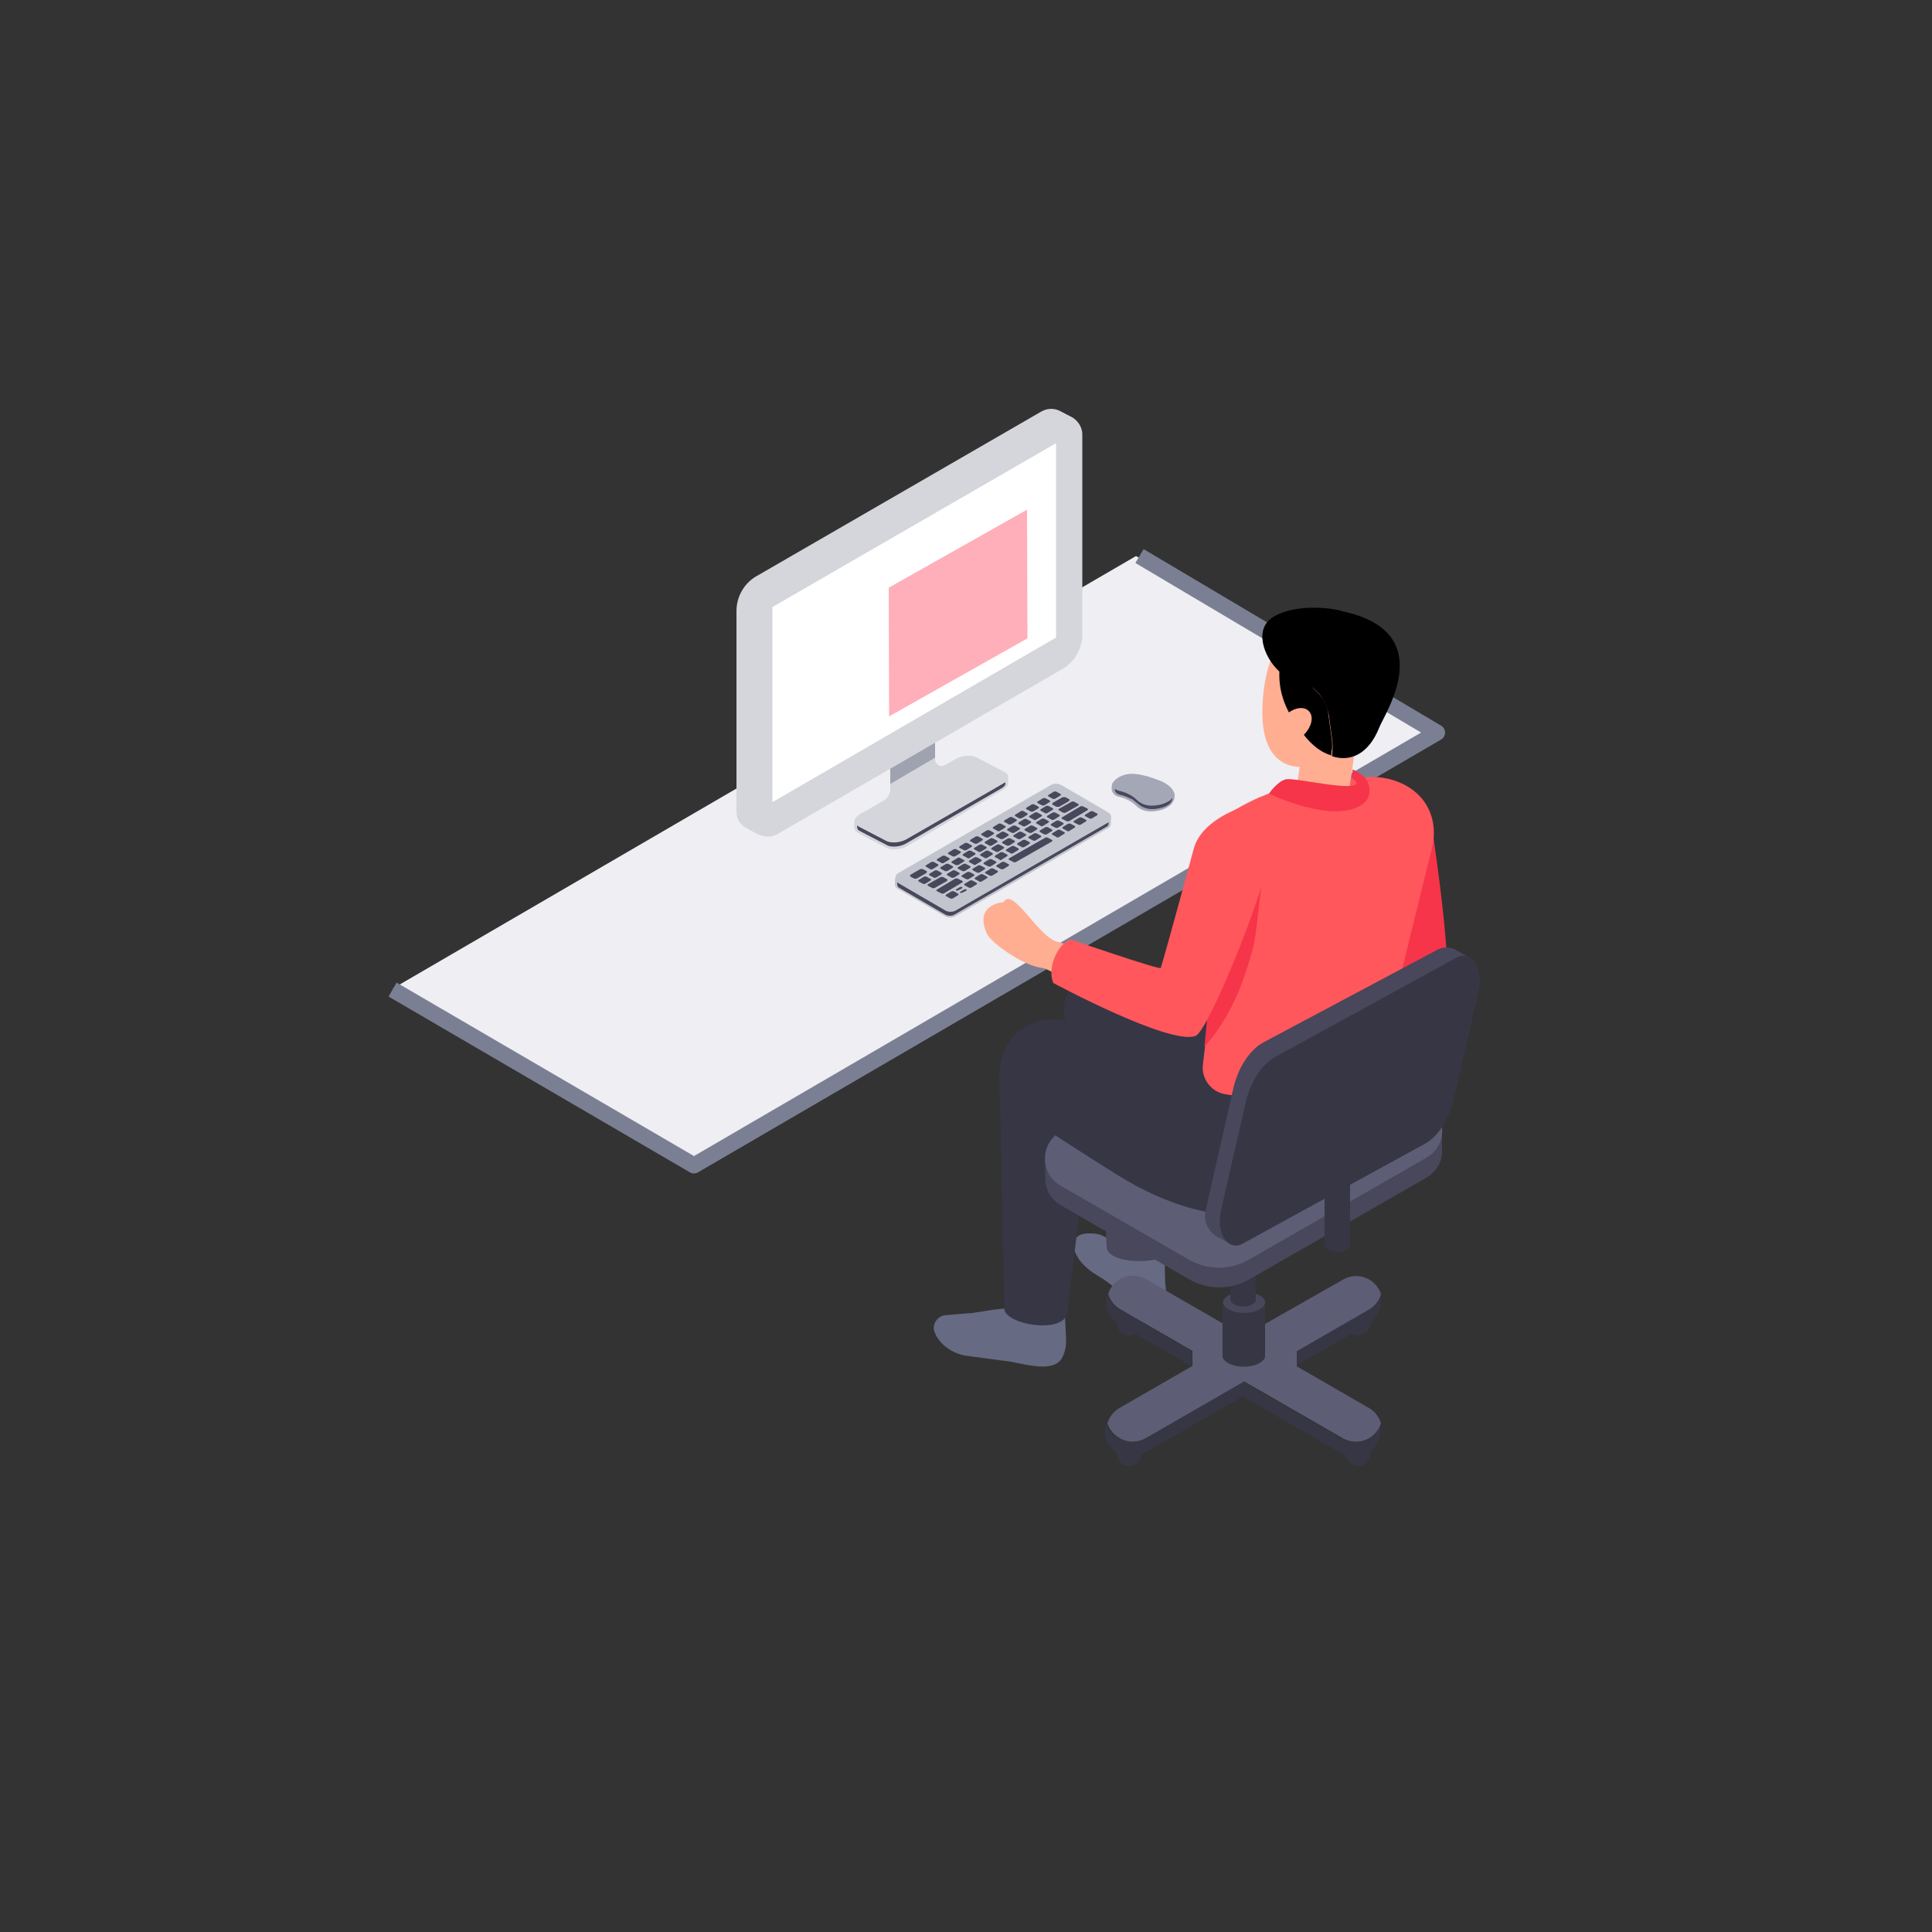 <?xml version="1.0" encoding="utf-8"?>
<!-- Generator: Adobe Illustrator 27.4.1, SVG Export Plug-In . SVG Version: 6.00 Build 0)  -->
<svg version="1.1" id="Ebene_1" xmlns="http://www.w3.org/2000/svg" xmlns:xlink="http://www.w3.org/1999/xlink" x="0px" y="0px"
	 viewBox="0 0 500 500" style="enable-background:new 0 0 500 500;" xml:space="preserve">
<rect x="0" y="0" width="500" height="500" fill="#333333" stroke="none"/>
<style type="text/css">
	.st0{fill:#EEEEF3;}
	.st1{fill:none;stroke:#7B7F93;stroke-width:4.17;stroke-linejoin:round;stroke-miterlimit:1.5;}
	.st2{fill:#A4A7B5;}
	.st3{fill:#48475B;}
	.st4{fill:#C3C5CE;}
	.st5{fill:#9FA3B0;}
	.st6{fill:#D4D6DC;}
	.st7{fill:#FFFFFF;}
	.st8{fill:#666A82;}
	.st9{fill:#363645;}
	.st10{fill:#5D5D75;}
	.st11{fill:#F6344A;}
	.st12{fill:#FF575C;}
	.st13{fill:#FFAE92;}
	.st14{fill:#FFAFB9;}
</style>
<path class="st0" d="M371.9,189.2L294,143.9L101.7,255.8l77.6,45.7L371.9,189.2z"/>
<path class="st1" d="M101.6,256.1l78,45.5l192.3-112l-77-45.7"/>
<path class="st2" d="M287.7,204v0.2c0,0.5,0.2,0.9,0.6,1.3c0.3,0.4,0.8,0.6,1.3,0.7c0.8,0.2,1.8,0.5,3,1.2c0.6,0.4,1,0.7,1.4,1.1
	c1,1,2.4,1.5,3.8,1.5c1.4,0,2.9-0.3,4-0.9c1.1-0.6,1.7-1.2,2.1-2.3c0-0.2,0.1-0.5,0.1-0.8s0-0.5-0.1-0.7c-0.4-1.5-2.2-2.7-3.8-3.3
	c-1.3-0.5-2.8-1-3.6-1.2c-2.4-0.6-4.2-0.8-6-0.1c-0.2,0.1-0.5,0.2-0.7,0.3l-0.5,0.3c-0.9,0.6-1.3,1.2-1.5,1.6
	C287.7,203.5,287.7,203.8,287.7,204z"/>
<path class="st3" d="M289.9,205.7c-0.4-0.1-0.8-0.3-1-0.5c-0.3-0.3-0.4-0.6-0.4-1v-0.1c0.3,0.3,0.8,0.5,1.3,0.6
	c0.8,0.2,1.8,0.5,3,1.2c0.6,0.4,1,0.7,1.4,1.1c1,1,2.4,1.5,3.8,1.5s2.9-0.3,4-0.9c0.6-0.3,1.1-0.6,1.4-1.1v0.3
	c-0.2,0.8-0.6,1.3-1.6,1.8c-1,0.5-2.4,0.8-3.7,0.8c-1.3,0-2.6-0.5-3.5-1.3c-0.5-0.4-1-0.8-1.5-1.2C292,206.4,291,205.9,289.9,205.7z
	"/>
<path class="st4" d="M231.6,227.4h1.2l39-22.5c0.8-0.5,2-0.5,2.8,0l11.8,6.8h1.1v1.4c0,0.5-0.2,1-0.7,1.2l-39.5,22.8
	c-0.9,0.5-2,0.5-2.8,0l-12.2-7.1c-0.5-0.3-0.7-0.7-0.7-1.2L231.6,227.4L231.6,227.4z"/>
<path class="st3" d="M245.9,237c0.4,0,0.8-0.1,1.1-0.3l39.5-22.8c0.3-0.2,0.4-0.5,0.4-0.8v-0.5v-0.4h-0.7l-11.9-6.9
	c-0.3-0.2-0.7-0.3-1.1-0.3c-0.4,0-0.8,0.1-1.1,0.3L233,227.9h-0.8v0.4v0.6c0,0.3,0.2,0.6,0.4,0.8l12.2,7.1
	C245.1,236.9,245.5,237,245.9,237z"/>
<path class="st4" d="M286.9,210.3l-12.2-7.1c-0.9-0.5-2-0.5-2.8,0L232.4,226c-0.9,0.5-0.9,1.8,0,2.5l12.2,7.1c0.8,0.5,2,0.5,2.8,0
	l39.5-22.8C287.8,212.3,287.8,210.8,286.9,210.3z"/>
<path class="st3" d="M282.6,211.8l1.3-0.8c0.2-0.1,0.2-0.3,0.1-0.4l-1.1-0.6c-0.2-0.1-0.5-0.1-0.7,0l-1.3,0.8
	c-0.2,0.1-0.2,0.3-0.1,0.4l1.1,0.6C282,211.9,282.4,211.9,282.6,211.8z"/>
<path class="st3" d="M276.8,215l1.3-0.8c0.2-0.1,0.2-0.3,0.1-0.4l-1.1-0.6c-0.2-0.1-0.5-0.1-0.7,0l-1.3,0.8
	c-0.2,0.1-0.2,0.3-0.1,0.4l1.1,0.6C276.3,215.2,276.6,215.2,276.8,215z"/>
<path class="st3" d="M279.7,213.4l1.3-0.8c0.2-0.1,0.2-0.3,0.1-0.4l-1.1-0.6c-0.2-0.1-0.5-0.1-0.7,0l-1.3,0.8
	c-0.2,0.1-0.2,0.3-0.1,0.4l1.1,0.6C279.2,213.5,279.5,213.5,279.7,213.4z"/>
<path class="st3" d="M259.7,224.9l1.3-0.8c0.2-0.1,0.2-0.3,0.1-0.4l-1.1-0.6c-0.2-0.1-0.5-0.1-0.7,0l-1.3,0.8
	c-0.2,0.1-0.2,0.3-0.1,0.4l1.1,0.6C259.2,225,259.5,225,259.7,224.9z"/>
<path class="st3" d="M274.1,216.6l1.3-0.8c0.2-0.1,0.2-0.3,0.1-0.4l-1.1-0.6c-0.2-0.1-0.5-0.1-0.7,0l-1.3,0.8
	c-0.2,0.1-0.2,0.3-0.1,0.4l1.1,0.6C273.5,216.8,273.9,216.8,274.1,216.6z"/>
<path class="st3" d="M254.1,228.1l1.3-0.8c0.2-0.1,0.2-0.3,0.1-0.4l-1.1-0.6c-0.2-0.1-0.5-0.1-0.7,0l-1.3,0.8
	c-0.2,0.1-0.2,0.3-0.1,0.4l1.1,0.6C253.5,228.3,253.9,228.2,254.1,228.1z"/>
<path class="st3" d="M251.4,229.7l1.3-0.8c0.2-0.1,0.2-0.3,0.1-0.4l-1.1-0.6c-0.2-0.1-0.5-0.1-0.7,0l-1.3,0.8
	c-0.2,0.1-0.2,0.3-0.1,0.4l1.1,0.6C250.9,229.8,251.2,229.8,251.4,229.7z"/>
<path class="st3" d="M246.6,232.5l1.3-0.8c0.2-0.1,0.2-0.3,0.1-0.4l-1.1-0.6c-0.2-0.1-0.5-0.1-0.7,0l-1.3,0.8
	c-0.2,0.1-0.2,0.3-0.1,0.4l1.1,0.6C246.1,232.6,246.4,232.6,246.6,232.5z"/>
<path class="st3" d="M256.8,226.6l1.3-0.8c0.2-0.1,0.2-0.3,0.1-0.4l-1.1-0.6c-0.2-0.1-0.5-0.1-0.7,0l-1.3,0.8
	c-0.2,0.1-0.2,0.3-0.1,0.4l1.1,0.6C256.3,226.7,256.6,226.7,256.8,226.6z"/>
<path class="st3" d="M262.9,223.1l9.3-5.3c0.2-0.1,0.2-0.3,0.1-0.4l-1.1-0.6c-0.2-0.1-0.5-0.1-0.7,0l-9.3,5.3
	c-0.2,0.1-0.2,0.3-0.1,0.4l1.2,0.6C262.4,223.2,262.7,223.2,262.9,223.1z"/>
<path class="st3" d="M248,230.4l1-0.5l0.1-0.3c-0.2-0.1-0.5-0.1-0.7,0l-1,0.6v0.3C247.5,230.5,247.8,230.5,248,230.4z"/>
<path class="st3" d="M249.1,231l1-0.5l0.1-0.3c-0.2-0.1-0.5-0.1-0.7,0l-1,0.6l-0.1,0.3C248.7,231.1,248.9,231.1,249.1,231z"/>
<path class="st3" d="M273.1,206.7l1.3-0.8c0.2-0.1,0.2-0.3,0.1-0.4l-1.1-0.6c-0.2-0.1-0.5-0.1-0.7,0l-1.3,0.8
	c-0.2,0.1-0.2,0.3-0.1,0.4l1.1,0.6C272.5,206.8,272.8,206.8,273.1,206.7z"/>
<path class="st3" d="M267.4,210l1.3-0.8c0.2-0.1,0.2-0.3,0.1-0.4l-1.1-0.6c-0.2-0.1-0.5-0.1-0.7,0l-1.3,0.8
	c-0.2,0.1-0.2,0.3-0.1,0.4l1.1,0.6C266.9,210.1,267.2,210.1,267.4,210z"/>
<path class="st3" d="M270.3,208.4l1.3-0.8c0.2-0.1,0.2-0.3,0.1-0.4l-1.1-0.6c-0.2-0.1-0.5-0.1-0.7,0l-1.3,0.8
	c-0.2,0.1-0.2,0.3-0.1,0.4l1.1,0.6C269.8,208.5,270.1,208.5,270.3,208.4z"/>
<path class="st3" d="M264.5,211.7l1.3-0.8c0.2-0.1,0.2-0.3,0.1-0.4l-1.1-0.6c-0.2-0.1-0.5-0.1-0.7,0.1l-1.3,0.8
	c-0.2,0.1-0.2,0.3-0.1,0.4l1.1,0.6C264,211.8,264.3,211.8,264.5,211.7z"/>
<path class="st3" d="M261.7,213.3l1.3-0.8c0.2-0.1,0.2-0.3,0.1-0.4l-1.1-0.6c-0.2-0.1-0.5-0.1-0.7,0l-1.3,0.8
	c-0.2,0.1-0.2,0.3-0.1,0.4l1.1,0.6C261.1,213.5,261.4,213.4,261.7,213.3z"/>
<path class="st3" d="M258.8,215l1.3-0.8c0.2-0.1,0.2-0.3,0.1-0.4l-1.1-0.6c-0.2-0.1-0.5-0.1-0.7,0l-1.3,0.8
	c-0.2,0.1-0.2,0.3-0.1,0.4l1.1,0.6C258.2,215.2,258.6,215.2,258.8,215z"/>
<path class="st3" d="M255.8,216.7l1.3-0.8c0.2-0.1,0.2-0.3,0.1-0.4l-1.1-0.6c-0.2-0.1-0.5-0.1-0.7,0l-1.3,0.8
	c-0.2,0.1-0.2,0.3-0.1,0.4l1.1,0.6C255.3,216.8,255.6,216.8,255.8,216.7z"/>
<path class="st3" d="M252.9,218.3l1.3-0.8c0.2-0.1,0.2-0.3,0.1-0.4l-1.1-0.6c-0.2-0.1-0.5-0.1-0.7,0l-1.3,0.8
	c-0.2,0.1-0.2,0.3-0.1,0.4l1.1,0.6C252.4,218.4,252.7,218.4,252.9,218.3z"/>
<path class="st3" d="M250.1,220l1.3-0.8c0.2-0.1,0.2-0.3,0.1-0.4l-1.1-0.6c-0.2-0.1-0.5-0.1-0.7,0l-1.3,0.8
	c-0.2,0.1-0.2,0.3-0.1,0.4l1.1,0.6C249.5,220.1,249.8,220.1,250.1,220z"/>
<path class="st3" d="M247.2,221.6l1.3-0.8c0.2-0.1,0.2-0.3,0.1-0.4l-1.1-0.6c-0.2-0.1-0.5-0.1-0.7,0l-1.3,0.8
	c-0.2,0.1-0.2,0.3-0.1,0.4l1.1,0.6C246.7,221.7,247,221.7,247.2,221.6z"/>
<path class="st3" d="M244.3,223.3l1.3-0.8c0.2-0.1,0.2-0.3,0.1-0.4l-1.1-0.6c-0.2-0.1-0.5-0.1-0.7,0l-1.3,0.8
	c-0.2,0.1-0.2,0.3-0.1,0.4l1.1,0.6C243.8,223.5,244.1,223.4,244.3,223.3z"/>
<path class="st3" d="M241.4,224.9l1.3-0.8c0.2-0.1,0.2-0.3,0.1-0.4l-1.1-0.6c-0.2-0.1-0.5-0.1-0.7,0l-1.3,0.8
	c-0.2,0.1-0.2,0.3-0.1,0.4l1.1,0.6C240.9,225.1,241.2,225,241.4,224.9z"/>
<path class="st3" d="M237.2,227.4l2.6-1.5l0.1-0.4l-1.1-0.6h-0.6l-2.6,1.5l-0.1,0.4l1.1,0.6H237.2z"/>
<path class="st3" d="M268.2,212.1l1.3-0.8c0.2-0.1,0.2-0.3,0.1-0.4l-1.1-0.6c-0.2-0.1-0.5-0.1-0.7,0l-1.3,0.8
	c-0.2,0.1-0.2,0.3-0.1,0.4l1.1,0.6C267.7,212.3,268,212.3,268.2,212.1z"/>
<path class="st3" d="M271.1,210.4l1.3-0.8c0.2-0.1,0.2-0.3,0.1-0.4l-1.1-0.6c-0.2-0.1-0.5-0.1-0.7,0l-1.3,0.8
	c-0.2,0.1-0.2,0.3-0.1,0.4l1.1,0.6C270.6,210.6,270.9,210.5,271.1,210.4z"/>
<path class="st3" d="M265.4,213.8l1.3-0.8c0.2-0.1,0.2-0.3,0.1-0.4l-1.1-0.6c-0.2-0.1-0.5-0.1-0.7,0l-1.3,0.8
	c-0.2,0.1-0.2,0.3-0.1,0.4l1.1,0.6C264.8,213.9,265.1,213.9,265.4,213.8z"/>
<path class="st3" d="M262.5,215.5l1.3-0.8c0.2-0.1,0.2-0.3,0.1-0.4l-1.1-0.6c-0.2-0.1-0.5-0.1-0.7,0l-1.3,0.8
	c-0.2,0.1-0.2,0.3-0.1,0.4l1.1,0.6C262,215.6,262.3,215.6,262.5,215.5z"/>
<path class="st3" d="M259.6,217.1l1.3-0.8c0.2-0.1,0.2-0.3,0.1-0.4l-1.1-0.6c-0.2-0.1-0.5-0.1-0.7,0l-1.3,0.8
	c-0.2,0.1-0.2,0.3-0.1,0.4l1.1,0.6C259.1,217.2,259.4,217.2,259.6,217.1z"/>
<path class="st3" d="M256.7,218.8l1.3-0.8c0.2-0.1,0.2-0.3,0.1-0.4l-1.1-0.6c-0.2-0.1-0.5-0.1-0.7,0l-1.3,0.8
	c-0.2,0.1-0.2,0.3-0.1,0.4l1.1,0.6C256.2,219,256.5,218.9,256.7,218.8z"/>
<path class="st3" d="M253.9,220.4l1.3-0.8c0.2-0.1,0.2-0.3,0.1-0.4l-1.1-0.6c-0.2-0.1-0.5-0.1-0.7,0l-1.3,0.8
	c-0.2,0.1-0.2,0.3-0.1,0.4l1.1,0.6C253.3,220.6,253.6,220.5,253.9,220.4z"/>
<path class="st3" d="M251,222l1.3-0.8c0.2-0.1,0.2-0.3,0.1-0.4l-1.1-0.6c-0.2-0.1-0.5-0.1-0.7,0l-1.3,0.8c-0.2,0.1-0.2,0.3-0.1,0.4
	l1.1,0.6C250.5,222.2,250.8,222.2,251,222z"/>
<path class="st3" d="M248.1,223.8l1.3-0.8c0.2-0.1,0.2-0.3,0.1-0.4l-1.1-0.6c-0.2-0.1-0.5-0.1-0.7,0.1l-1.3,0.8
	c-0.2,0.1-0.2,0.3-0.1,0.4l1.1,0.6C247.6,223.9,247.9,223.9,248.1,223.8z"/>
<path class="st3" d="M245.2,225.4l1.3-0.8c0.2-0.1,0.2-0.3,0.1-0.4l-1.1-0.6c-0.2-0.1-0.5-0.1-0.7,0l-1.3,0.8
	c-0.2,0.1-0.2,0.3-0.1,0.4l1.1,0.6C244.6,225.5,244.9,225.5,245.2,225.4z"/>
<path class="st3" d="M242.3,227.1l1.3-0.8c0.2-0.1,0.2-0.3,0.1-0.4l-1.1-0.6c-0.2-0.1-0.5-0.1-0.7,0l-1.3,0.8
	c-0.2,0.1-0.2,0.3-0.1,0.4l1.1,0.6C241.7,227.2,242,227.2,242.3,227.1z"/>
<path class="st3" d="M239.5,228.7l1.3-0.8c0.2-0.1,0.2-0.3,0.1-0.4l-1.1-0.6c-0.2-0.1-0.5-0.1-0.7,0l-1.3,0.8
	c-0.2,0.1-0.2,0.3-0.1,0.4l1.1,0.6C239,228.8,239.3,228.8,239.5,228.7z"/>
<path class="st3" d="M274.1,208.8l2.6-1.5l0.1-0.4l-1.1-0.6H275l-2.6,1.5l-0.1,0.4l1.1,0.6H274.1z"/>
<path class="st3" d="M270,213.7l1.3-0.8c0.2-0.1,0.2-0.3,0.1-0.4l-1.1-0.6c-0.2-0.1-0.5-0.1-0.7,0l-1.3,0.8
	c-0.2,0.1-0.2,0.3-0.1,0.4l1.1,0.6C269.4,213.9,269.8,213.9,270,213.7z"/>
<path class="st3" d="M272.8,212.1l1.3-0.8c0.2-0.1,0.2-0.3,0.1-0.4l-1.1-0.6c-0.2-0.1-0.5-0.1-0.7,0l-1.3,0.8
	c-0.2,0.1-0.2,0.3-0.1,0.4l1.1,0.6C272.3,212.3,272.6,212.2,272.8,212.1z"/>
<path class="st3" d="M267,215.5l1.3-0.8c0.2-0.1,0.2-0.3,0.1-0.4l-1.1-0.6c-0.2-0.1-0.5-0.1-0.7,0l-1.3,0.8
	c-0.2,0.1-0.2,0.3-0.1,0.4l1.1,0.6C266.5,215.6,266.8,215.6,267,215.5z"/>
<path class="st3" d="M264.1,217.1l1.3-0.8c0.2-0.1,0.2-0.3,0.1-0.4l-1.1-0.6c-0.2-0.1-0.5-0.1-0.7,0l-1.3,0.8
	c-0.2,0.1-0.2,0.3-0.1,0.4l1.1,0.6C263.6,217.2,263.9,217.2,264.1,217.1z"/>
<path class="st3" d="M261.2,218.8l1.3-0.8c0.2-0.1,0.2-0.3,0.1-0.4l-1.1-0.6c-0.2-0.1-0.5-0.1-0.7,0l-1.3,0.8
	c-0.2,0.1-0.2,0.3-0.1,0.4l1.1,0.6C260.7,218.9,261,218.9,261.2,218.8z"/>
<path class="st3" d="M258.4,220.4l1.3-0.8c0.2-0.1,0.2-0.3,0.1-0.4l-1.1-0.6c-0.2-0.1-0.5-0.1-0.7,0l-1.3,0.8
	c-0.2,0.1-0.2,0.3-0.1,0.4l1.1,0.6C257.9,220.6,258.2,220.5,258.4,220.4z"/>
<path class="st3" d="M255.5,222l1.3-0.8c0.2-0.1,0.2-0.3,0.1-0.4l-1.1-0.6c-0.2-0.1-0.5-0.1-0.7,0l-1.3,0.8
	c-0.2,0.1-0.2,0.3-0.1,0.4l1.1,0.6C255,222.2,255.3,222.1,255.5,222z"/>
<path class="st3" d="M252.6,223.7l1.3-0.8c0.2-0.1,0.2-0.3,0.1-0.4l-1.1-0.6c-0.2-0.1-0.5-0.1-0.7,0l-1.3,0.8
	c-0.2,0.1-0.2,0.3-0.1,0.4l1.1,0.6C252.1,223.9,252.4,223.9,252.6,223.7z"/>
<path class="st3" d="M249.7,225.4l1.3-0.8c0.2-0.1,0.2-0.3,0.1-0.4l-1.1-0.6c-0.2-0.1-0.5-0.1-0.7,0l-1.3,0.8
	c-0.2,0.1-0.2,0.3-0.1,0.4l1.1,0.6C249.2,225.5,249.5,225.5,249.7,225.4z"/>
<path class="st3" d="M246.9,227.1l1.3-0.8c0.2-0.1,0.2-0.3,0.1-0.4l-1.1-0.6c-0.2-0.1-0.5-0.1-0.7,0l-1.3,0.8
	c-0.2,0.1-0.2,0.3-0.1,0.4l1.1,0.6C246.4,227.2,246.7,227.2,246.9,227.1z"/>
<path class="st3" d="M275.8,210.3l3.2-1.8c0.2-0.1,0.2-0.3,0.1-0.4l-1.1-0.6c-0.2-0.1-0.5-0.1-0.7,0l-3.2,1.8
	c-0.2,0.1-0.2,0.3-0.1,0.4l1.1,0.6C275.3,210.4,275.6,210.4,275.8,210.3z"/>
<path class="st3" d="M241.9,229.8l3.2-1.8l0.1-0.4l-1.1-0.6c-0.2-0.1-0.5-0.1-0.7,0l-3.2,1.8c-0.2,0.1-0.2,0.3-0.1,0.4l1.1,0.6
	C241.4,229.9,241.7,229.9,241.9,229.8z"/>
<path class="st3" d="M270.9,215.9l1.3-0.8c0.2-0.1,0.2-0.3,0.1-0.4l-1.1-0.6c-0.2-0.1-0.5-0.1-0.7,0l-1.3,0.8
	c-0.2,0.1-0.2,0.3-0.1,0.4l1.1,0.6C270.4,216,270.7,216,270.9,215.9z"/>
<path class="st3" d="M273.8,214.2l1.3-0.8c0.2-0.1,0.2-0.3,0.1-0.4l-1.1-0.6c-0.2-0.1-0.5-0.1-0.7,0l-1.3,0.8
	c-0.2,0.1-0.2,0.3-0.1,0.4l1.1,0.6C273.3,214.3,273.6,214.3,273.8,214.2z"/>
<path class="st3" d="M268,217.5l1.3-0.8c0.2-0.1,0.2-0.3,0.1-0.4l-1.1-0.6c-0.2-0.1-0.5-0.1-0.7,0l-1.3,0.8
	c-0.2,0.1-0.2,0.3-0.1,0.4l1.1,0.6C267.4,217.6,267.8,217.6,268,217.5z"/>
<path class="st3" d="M265.1,219.2l1.3-0.8c0.2-0.1,0.2-0.3,0.1-0.4l-1.1-0.6c-0.2-0.1-0.5-0.1-0.7,0l-1.3,0.8
	c-0.2,0.1-0.2,0.3-0.1,0.4l1.1,0.6C264.5,219.4,264.8,219.3,265.1,219.2z"/>
<path class="st3" d="M262.2,220.8l1.3-0.8c0.2-0.1,0.2-0.3,0.1-0.4l-1.1-0.6c-0.2-0.1-0.5-0.1-0.7,0l-1.3,0.8
	c-0.2,0.1-0.2,0.3-0.1,0.4l1.1,0.6C261.7,221,262,220.9,262.2,220.8z"/>
<path class="st3" d="M259.3,222.4l1.3-0.8c0.2-0.1,0.2-0.3,0.1-0.4l-1.1-0.6c-0.2-0.1-0.5-0.1-0.7,0l-1.3,0.8
	c-0.2,0.1-0.2,0.3-0.1,0.4l1.1,0.6C258.8,222.7,259.1,222.7,259.3,222.4z"/>
<path class="st3" d="M256.4,224.2l1.3-0.8c0.2-0.1,0.2-0.3,0.1-0.4l-1.1-0.6c-0.2-0.1-0.5-0.1-0.7,0l-1.3,0.8
	c-0.2,0.1-0.2,0.3-0.1,0.4l1.1,0.6C255.9,224.3,256.2,224.3,256.4,224.2z"/>
<path class="st3" d="M253.5,225.8l1.3-0.8c0.2-0.1,0.2-0.3,0.1-0.4l-1.1-0.6c-0.2-0.1-0.5-0.1-0.7,0l-1.3,0.8
	c-0.2,0.1-0.2,0.3-0.1,0.4l1.1,0.6C253,225.9,253.3,225.9,253.5,225.8z"/>
<path class="st3" d="M250.7,227.5l1.3-0.8c0.2-0.1,0.2-0.3,0.1-0.4l-1.1-0.6c-0.2-0.1-0.5-0.1-0.7,0l-1.3,0.8
	c-0.2,0.1-0.2,0.3-0.1,0.4l1.1,0.6C250.2,227.6,250.5,227.6,250.7,227.5z"/>
<path class="st3" d="M276.7,212.5l4.7-2.8c0.2-0.1,0.2-0.3,0.1-0.4l-1.2-0.6c-0.2-0.1-0.5-0.1-0.7,0l-4.7,2.8
	c-0.2,0.1-0.2,0.3-0.1,0.4l1.2,0.6C276.2,212.6,276.5,212.6,276.7,212.5z"/>
<path class="st3" d="M244.3,231.2l4.7-2.8c0.2-0.1,0.2-0.3,0.1-0.4l-1.2-0.6c-0.2-0.1-0.5-0.1-0.7,0l-4.7,2.8
	c-0.2,0.1-0.2,0.3-0.1,0.4l1.2,0.6C243.8,231.3,244.1,231.3,244.3,231.2z"/>
<path class="st5" d="M230.4,189.7l11.6-5.6v12.1l-11.6,6.8V189.7z"/>
<path class="st6" d="M221.1,212.9c-0.1-0.7,0.3-1.4,1.3-2.1l6.3-3.6c1-0.6,1.7-1.7,1.7-3v-1.3l11.6-6.8v0.4c0,1.3,1.4,2.2,2.6,1.5
	l2.8-1.6c1.6-0.9,4-1.1,5.3-0.4l7.3,3.8c0.6,0.3,0.9,0.8,0.9,1.2v1.7c0,0.6-0.5,1.2-1.3,1.7L234.7,219c-1.6,0.9-4,1.1-5.3,0.4
	l-7.3-3.8C220.8,214.8,221.1,213.9,221.1,212.9z"/>
<path class="st3" d="M222,213.8l7.3,3.8c1.3,0.7,3.7,0.5,5.3-0.4l25-14.4l0.4-0.3l0.2,0.2v0.2c0,0.2-0.3,0.7-1,1.1l-24.9,14.4
	c-0.8,0.4-1.8,0.7-2.9,0.7c-0.7,0-1.3-0.1-1.7-0.3l-7.3-3.8c-0.5-0.3-0.6-0.7-0.6-1.4L222,213.8z"/>
<path class="st6" d="M190.6,210v-51.9c0-3.7,2-7.2,5.2-9l73.7-42.6c1.6-0.9,3.4-0.9,4.9-0.1c0.5,0.3,3.1,1.6,2.9,1.5
	c1.5,0.8,2.8,2.5,2.8,4.5v51.8c0,3.7-2,7.1-5.1,8.9l-73.7,42.7c-2.8,1.6-5.2,0.2-8.1-1.5C191.5,213.5,190.6,211.9,190.6,210z"/>
<path class="st7" d="M273.3,114.7V165l-73.4,42.6v-50.5L273.3,114.7z"/>
<path class="st8" d="M277.7,321.9c0,0,0,3.6,4.4,6.9c0.6,0.5,1.4,1,2.4,1.6c2.6,1.5,6,4.5,8.1,6.6c1.2,1.1,2.6,2,4.4,2.1
	c2.7,0.1,5.1-0.7,4.8-4.8c0-0.3-0.1-0.7-0.1-1.2c0-0.2-0.1-0.4-0.1-0.6c-0.1-0.3-0.2-7.9-0.2-8c-0.3,1.3-2.3-4-3.4-4
	c-1.7-0.1-1.5,4.2-2.8,3.1c-2.2-2.1-4.5-1.1-10.5-4.1l-1.1-0.2c-4.6-0.5-5.3,1-5.7,2.4C277.7,321.5,277.7,321.7,277.7,321.9z"/>
<path class="st8" d="M244.4,340.4c0,0,4.3-0.4,5.9-0.5c3.4-0.1,10.9-2.3,13.2-0.6c2.7,1.8,8.6,3.4,8.6-1.5l3.4,1.1
	c0.1,1,0.4,7.2,0.4,7.6c0.1,1.8-0.3,3.7-1.2,5.2c-2.3,3.5-9.2,1.4-13.2,0.7l-11.9-1.6c-4.3-0.9-7.2-3.9-7.9-6.6
	C241.4,342.4,242.7,340.7,244.4,340.4z"/>
<path class="st3" d="M304,262.1H284l2.4,60.5c0,5.1,16.8,4.8,16.5,0.5L304,262.1z"/>
<path class="st9" d="M259.9,338.6c0,4.2,15.3,6.8,16.3,1.2l7.6-62.7h-25.2L259.9,338.6z"/>
<path class="st9" d="M295.4,376.2c0,1.7-1.4,3.2-3.2,3.2c-1.7,0-3.2-1.4-3.2-3.2c0-1.7,1.4-3.2,3.2-3.2
	C294,373.1,295.4,374.5,295.4,376.2z"/>
<path class="st9" d="M354.7,376.2c0,1.7-1.4,3.2-3.2,3.2c-1.7,0-3.2-1.4-3.2-3.2c0-1.7,1.4-3.2,3.2-3.2
	C353.2,373.1,354.7,374.5,354.7,376.2z"/>
<path class="st9" d="M295.5,342.4c0,1.7-1.4,3.2-3.2,3.2c-1.7,0-3.2-1.4-3.2-3.2c0-1.7,1.4-3.2,3.2-3.2S295.5,340.6,295.5,342.4z"/>
<path class="st9" d="M354.7,342.4c0,1.7-1.4,3.2-3.2,3.2c-1.7,0-3.2-1.4-3.2-3.2c0-1.7,1.4-3.2,3.2-3.2
	C353.2,339.2,354.7,340.6,354.7,342.4z"/>
<path class="st9" d="M353.9,338.9l-18.7,10.8v3.9l18.7-10.8c2.8-1.6,4-4.8,3.1-7.8C356.5,336.6,355.5,338,353.9,338.9z"/>
<path class="st9" d="M289.7,338.9c-1.5-0.9-2.6-2.3-3.1-3.9c-0.9,3,0.3,6.2,3.1,7.8l18.7,10.8v-3.9L289.7,338.9z"/>
<path class="st9" d="M356.4,369.7c-1.2,2.2-3.5,3.4-5.9,3.4c-1.1,0-2.3-0.3-3.4-0.9l-25.5-14.7l-25.5,14.7c-1,0.6-2.3,0.9-3.4,0.9
	c-2.4,0-4.6-1.2-5.9-3.4c-0.3-0.4-0.4-0.9-0.6-1.4c-0.5,1.7-0.4,3.6,0.6,5.3c1.2,2.2,3.5,3.4,5.9,3.4c1.1,0,2.3-0.3,3.4-0.9
	l25.5-14.7l25.5,14.7c1,0.6,2.3,0.9,3.4,0.9c2.4,0,4.6-1.2,5.9-3.4c0.9-1.6,1.1-3.6,0.6-5.3C356.9,368.7,356.7,369.3,356.4,369.7z"
	/>
<path class="st10" d="M293.1,373.1c1.1,0,2.3-0.3,3.4-0.9l25.5-14.7l25.5,14.7c1,0.6,2.3,0.9,3.4,0.9c2.4,0,4.6-1.2,5.9-3.4
	c0.3-0.4,0.4-0.9,0.6-1.4c-0.5-1.5-1.5-3-3.1-3.9l-18.7-10.8v-3.9l18.7-10.8c1.5-0.9,2.6-2.3,3.1-3.9c-0.1-0.5-0.3-0.9-0.6-1.4
	c-1.8-3.2-6-4.3-9.1-2.5L322,345.7l-25.5-14.7c-3.2-1.8-7.3-0.7-9.1,2.5c-0.3,0.4-0.4,0.9-0.6,1.4c0.5,1.5,1.5,3,3.1,3.9l18.7,10.8
	v3.9l-18.9,10.9c-1.5,0.9-2.6,2.3-3.1,3.9c0.1,0.5,0.3,0.9,0.6,1.4C288.5,371.8,290.7,373.1,293.1,373.1z"/>
<path class="st9" d="M327.4,337.1c-0.1,0.7-0.9,1.5-2.1,2.1c-0.9,0.4-2.2,0.6-3.4,0.6c-1.8,0-3.6-0.5-4.6-1.3
	c-0.5-0.3-0.9-1-0.9-1.4v13.7c-0.1,0.7,0.4,1.2,0.9,1.6c1,0.8,2.8,1.3,4.6,1.3c1.2,0,2.4-0.2,3.4-0.6c1.1-0.5,2-1.2,2.1-2v-0.4
	V337.1z"/>
<path class="st3" d="M325.3,339.2c-0.9,0.4-2.2,0.6-3.3,0.6c-1.8,0-3.6-0.5-4.6-1.3c-0.4-0.3-1-0.9-0.9-1.6c0.1-0.7,0.8-1.4,2.1-2
	c0.9-0.4,2.2-0.6,3.3-0.6c1.8,0,3.6,0.5,4.6,1.3c0.5,0.3,1,0.9,0.9,1.6C327.3,338,326.4,338.8,325.3,339.2z"/>
<path class="st9" d="M318.5,336.4c-0.1,0.4,0.3,0.7,0.5,0.9c0.6,0.5,1.6,0.8,2.8,0.8c0.7,0,1.4-0.1,2-0.4c0.7-0.3,1.1-0.7,1.2-1.1
	v-33.1h-6.6v32.9H318.5z"/>
<path class="st3" d="M373.2,297v-4.6l-2.2-0.1c-0.5-0.5-1.1-1-1.8-1.4l-33.1-19.1c-4.9-2.9-11-2.9-15.9,0L274.5,298
	c-1.1,0.6-2,1.5-2.7,2.5l-1.3-0.3v4.7c0,2.7,1.3,5.4,4,7l33.1,19.1c4.9,2.9,11,2.9,15.9,0l45.8-26.3C372.1,303,373.5,300,373.2,297z
	"/>
<path class="st10" d="M369.2,285.7l-33.1-19.1c-4.9-2.9-11-2.9-15.9,0l-45.8,26.3c-5.3,3.1-5.3,10.8,0,13.9l33.1,19.1
	c4.9,2.9,11,2.9,15.9,0l45.8-26.3C374.6,296.5,374.6,288.8,369.2,285.7z"/>
<path class="st9" d="M322.9,265.7l-8.3,32.4c-3.7-2-7.3-4.3-10.6-7.1c-8.5-7.3-18.8-15.9-24.9-21.1c-3.4-2.9-4.6-7.5-3.3-11.6
	c2.1-6.3,9.2-9.2,15.2-6.3l24.3,12.4C317.7,265.7,320.4,266.1,322.9,265.7z"/>
<path class="st9" d="M260.2,271.2c-3.1,6.1-1.1,13.4,4.6,17.2c7,4.6,16.4,10.7,24.1,15.5c13.4,8.4,27.1,12.4,42.1,10.2
	c5.6-0.8,22.6-7.1,26.3-17.2c1.6-4.5,1-11.4,0-16.7c-1.4-8.1-1-15.9-1-15.9s-26.4-20.6-40,5.4c-0.3,0.6-0.7,1.4-1.3,2.5
	c-2.8,5.4-9.5,7.4-14.9,4.3l-21.9-11.2C271.7,262,263.6,264.5,260.2,271.2z"/>
<path class="st11" d="M320.8,250.4c0,0,44.1,18.1,52.7,9.3c3.8-3.9-3.4-48.7-3.4-48.7l-2.9-3.5l-12.2,0.8c-1.6,0.1-3.3-2.7-3.3-2.7
	c0.6,6.6,4,31.3,4.8,38.9c0.1,1.1-34.3-3.8-34.3-3.8C324.8,242.1,323.5,249.8,320.8,250.4z"/>
<path class="st12" d="M362.2,256.3c0.1-2,0.3-3.8,0.7-5.6l8-32.5c1.4-10-5.4-15.7-12.9-16.9c-0.7-0.1-1.3-0.2-2.1-0.2
	c-1.7-0.1-3.6,0.1-5.3,0.6c-0.7,0.2-5.1-3.2-5.9-3l-8.8,3.6l-0.2,0.1l-4.9,2c-0.9,0.4-1.8,0.8-2.8,1.1c-0.7,0.3-1.3,0.6-2,0.8
	c-8.4,3.8-15.8,8.6-17.1,18l6,20.8v0.2l-3.6,30.3c-0.4,3.7,2.3,7.1,5.9,7.6c13.3,2.2,42.7,5.7,44.1-3.1L362.2,256.3z"/>
<path class="st13" d="M326.8,187c1,11.3,8.3,13,15.5,10.5c8.1-2.9,13.8-11.4,14.9-18c1.7-10-3.9-17.2-12.1-18.7
	C326.2,157.6,326.4,183.1,326.8,187z"/>
<path class="st13" d="M352,184.5l-3.1,21.9c-0.1,1-1.2,1.8-3.1,2.3c-3.2,0.7-7.3-0.2-9.3-2c-0.8-0.7-1.1-1.4-1-2.2l3.1-21.9
	L352,184.5z"/>
<path d="M344.2,174.9c-2.8,2.9-6.5,4.2-9.9,3.7c-1.8-0.3-1.8-3.6-3.3-4.9c-4-3.7-6.7-11.2-1.2-14.2c5.4-3.1,14-2.4,17.7-1.3
	c0.5,0.2-3.2,1.4-2.8,1.8C348.6,163.8,348.4,170.5,344.2,174.9z"/>
<path class="st11" d="M328.4,205.4c0,0,2.1-3.1,4.3-3.7s18.2,3.4,18.4,0.9c0-0.4-1.3-1.3-1.3-1.3l0.3-2.2c0,0,2.4,1.3,3.1,2.1
	c1.3,1.4,2.1,4.8-0.4,6.8C345.4,213.6,328.4,205.4,328.4,205.4z"/>
<path d="M344.7,191.6l-0.9-6.7c-0.2-1.7-0.9-3.5-2.1-4.9c-1.1-1.4-2.6-2.7-4.2-3.4l-6.4-2.8c-0.2,5.5,1.6,10.4,6.2,16.2
	c2.2,2.9,4.6,4.7,7.2,5.5l0.1-1C344.8,193.7,344.8,192.7,344.7,191.6z"/>
<path d="M347.4,158.2c-7.9-1.6-15.1,4.3-16.1,14c-0.1,0.6-0.1,1.1-0.1,1.7l6.4,2.8c1.6,0.7,3.2,2,4.2,3.4c1,1.4,1.7,3.1,2.1,4.9
	l0.9,6.7c0.1,1,0.1,2,0,3l-0.1,1c4.8,1.6,9.5-0.6,12.2-7.3C358.1,185,372.9,163.6,347.4,158.2z"/>
<path class="st13" d="M332.5,185.3c-2.1,2.1-2.7,4.8-1.3,6.2c1.3,1.3,4.1,0.7,6.2-1.3c2.1-2.1,2.7-4.8,1.3-6.2
	C337.3,182.6,334.5,183.2,332.5,185.3z"/>
<path class="st11" d="M312.4,263.7l14.1-35l-1.5,12.7c-0.2,1.5-0.5,3.1-0.9,4.6c-2.9,10.5-6.4,18.1-12.4,24.9L312.4,263.7z"/>
<path class="st13" d="M294.3,250.5c-6.4-2-13.4-4.4-17.4-5.7l-2.9-1c-5-0.6-11.9-14.7-14.3-10.3c0,0-7.6,0.4-4.4,7.9
	c0.8,2,4.9,4.9,8,6.7c2.6,1.4,4.4,2.1,6.4,2.4c0.3,0.1,0.6,0.2,0.9,0.2c0.4,0.4,20.7,9.3,20.7,9.3L294.3,250.5z"/>
<path class="st12" d="M308.9,219.8c0,0-7.3,27-8.5,30.7c-0.2,0.6-23.4-7.4-23.4-7.4c-3.6,1.5-6,7.8-4.4,11.3
	c0,0,30.1,16.2,36.8,13.7c3.4-1.3,17.7-37.3,18.1-43.2l-6.6-15.9C317.4,210.5,310.5,213.6,308.9,219.8z"/>
<path class="st9" d="M342.9,322.3c-0.1,0.4,0.3,0.7,0.5,0.9c0.6,0.5,1.6,0.8,2.8,0.8c0.7,0,1.4-0.1,2-0.4c0.7-0.3,1.1-0.7,1.2-1.1
	v-33.2h-6.6v33H342.9z"/>
<path class="st3" d="M380.6,248l-3.9-2.2c-1.4-0.8-3.2-0.8-4.7,0l-45.1,24c-3.6,2-6.6,6.7-7.8,12.2l-7.1,31.3
	c-0.6,2.7,0.6,5.3,3,6.8l4,2.1l-0.3-4.1l0.5-0.2l46.9-25.7c3.6-2,6.6-6.7,7.8-12.2l6.3-27.4c0.2-0.9,0.3-1.8,0.3-2.7L380.6,248z"/>
<path class="st9" d="M382.7,256.5l-6.3,27.4c-1.2,5.5-4.2,10.3-7.8,12.2l-46.9,25.7c-3.9,2.2-7.1-2.7-5.7-8.6l6.3-27.5
	c1.2-5.5,4.2-10.3,7.8-12.2l46.9-25.7C380.8,245.8,384,250.6,382.7,256.5z"/>
<path class="st14" d="M265.9,165.2l-0.1-33.3L230,152.1l0.1,33.3L265.9,165.2z"/>
</svg>
